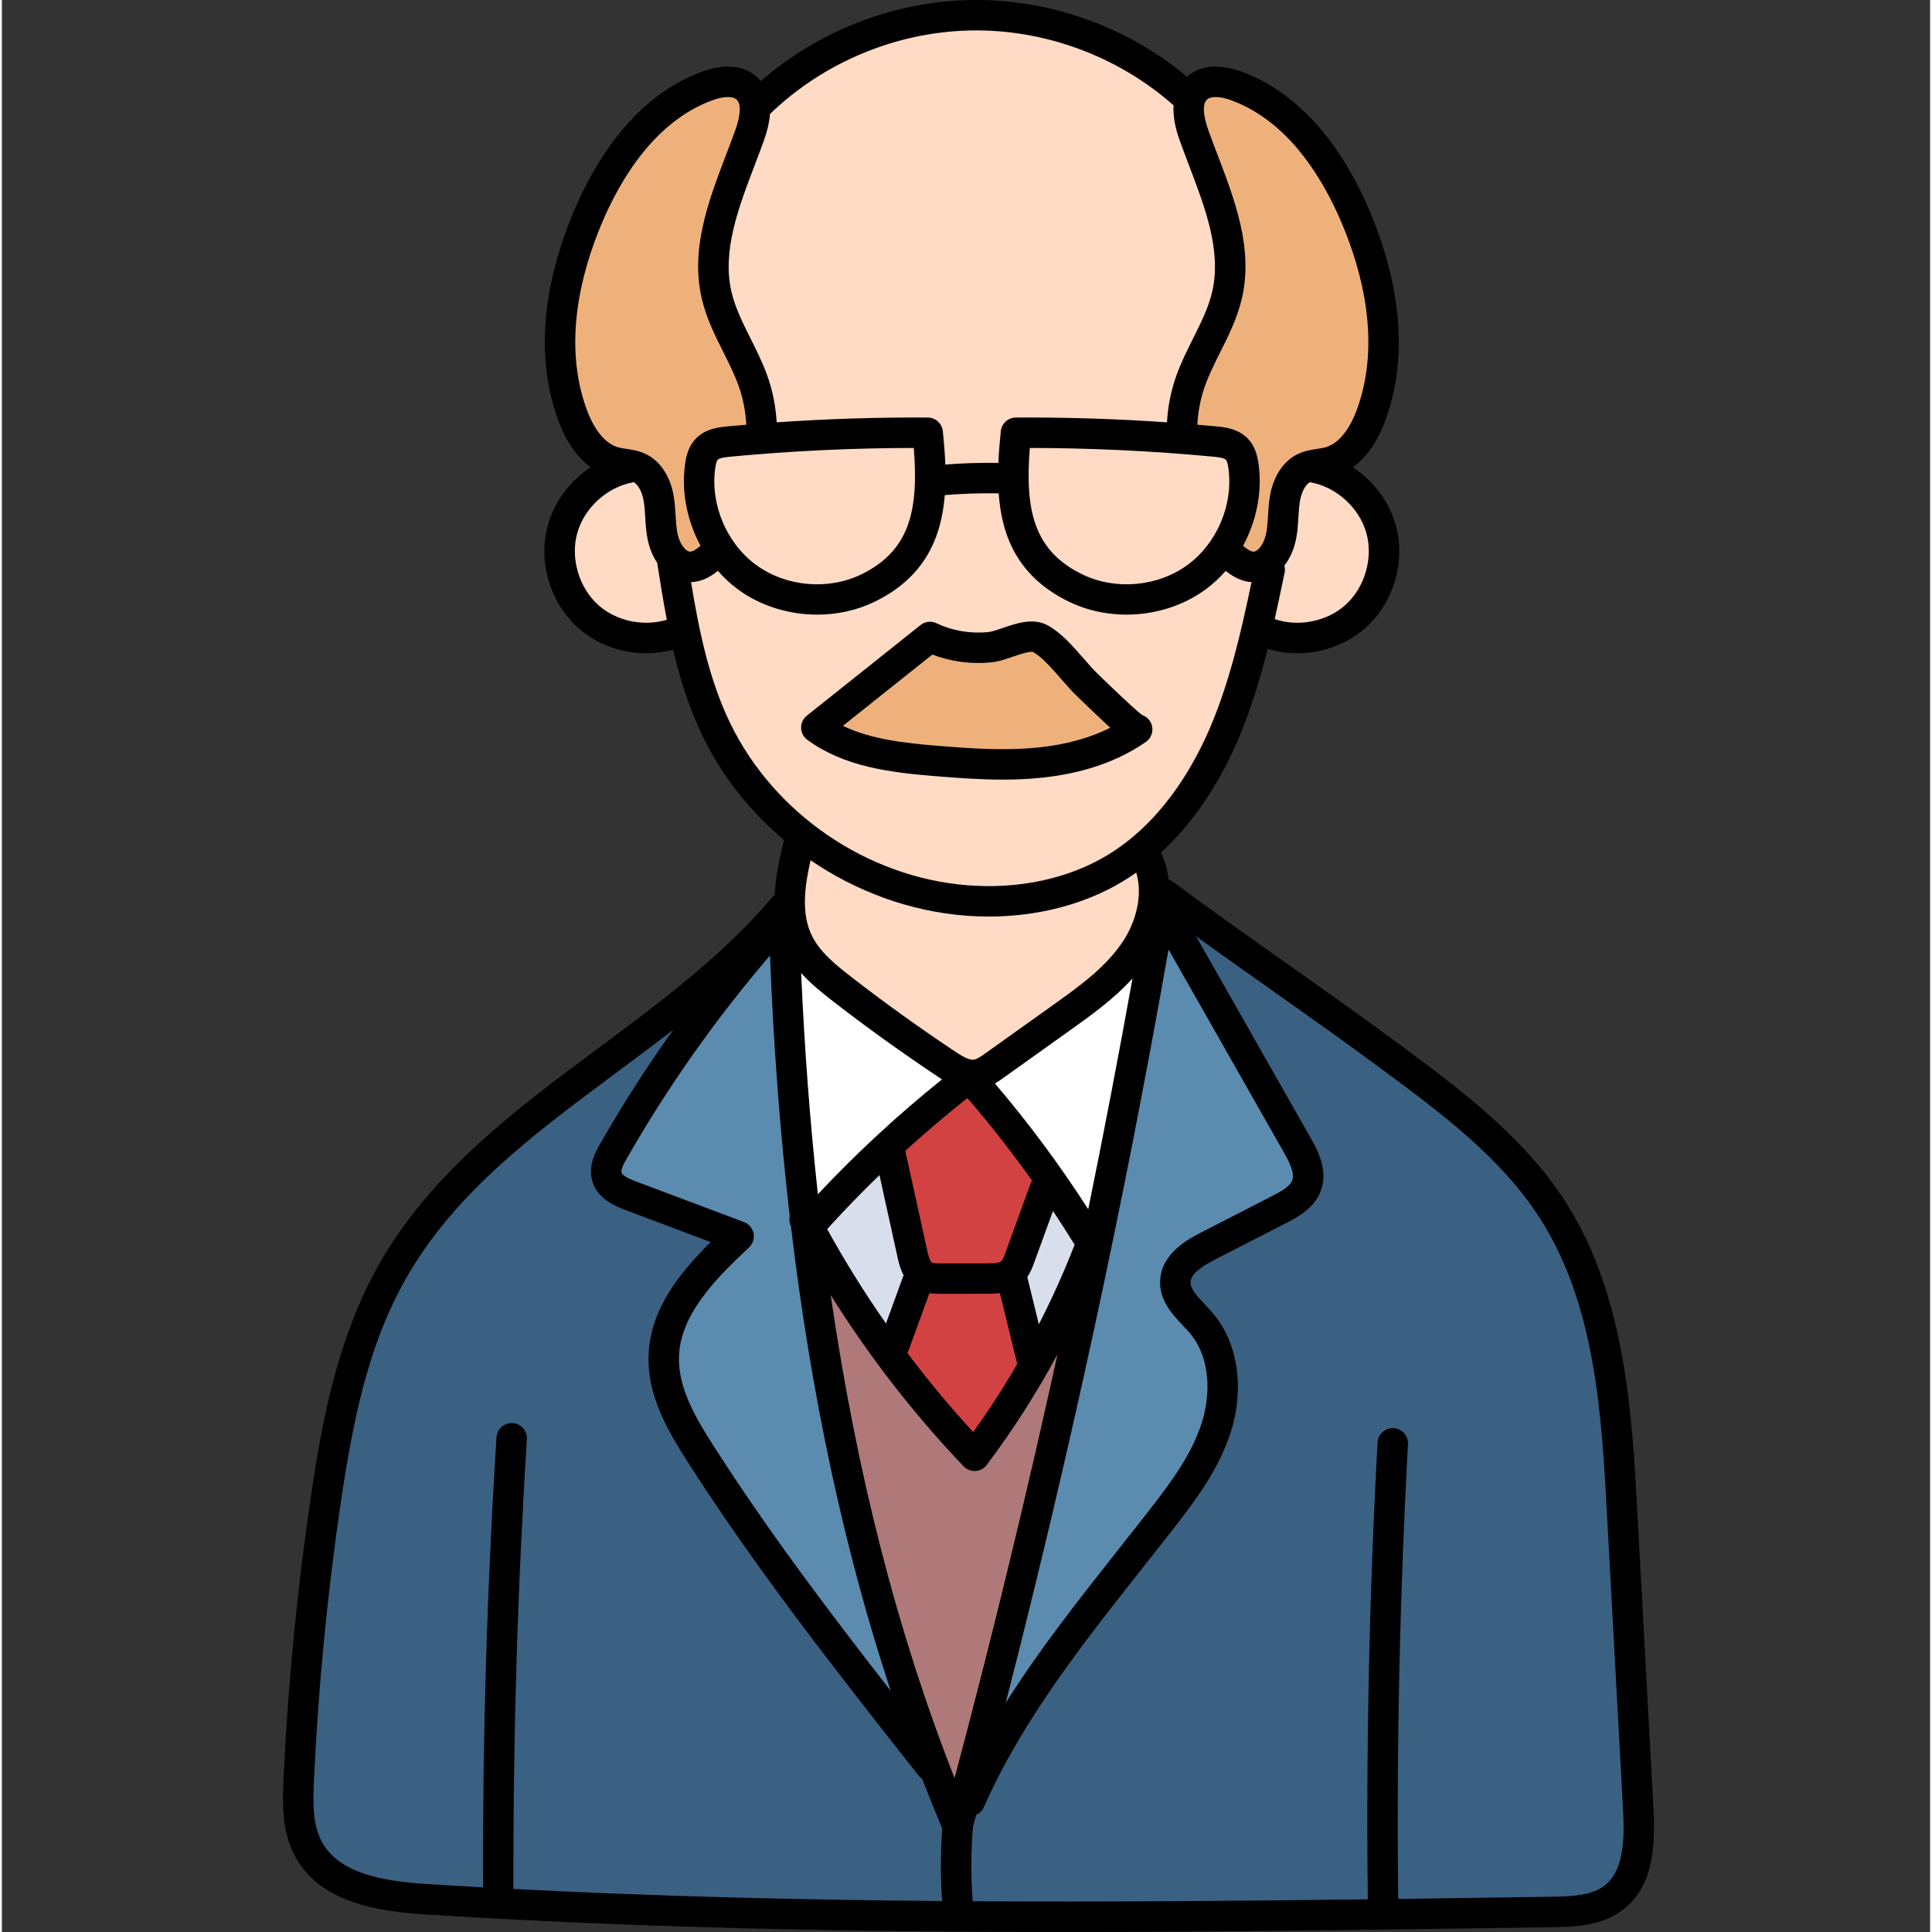 <svg height="511pt" viewBox="-74 0 511 512" width="511pt" xmlns="http://www.w3.org/2000/svg"><rect x="-74" y="0" width="511" height="512" fill="#333333" stroke="none"/><path d="m210.527 322.621c-7.352-11.449-15.559-22.512-24.398-32.891l-3.082-3.617 4.094-2.418c.688-.41 1.352-.879 1.918-1.285l17.812-12.719c5.211-3.715 11.121-7.93 15.789-13.078l9.363-10.332-2.461 13.723c-3.672 20.449-7.625 41.059-11.75 61.254l-1.969 9.641zm0 0" fill="#fff"/><path d="m138.277 316.922c-2.059-18.805-3.562-38.609-4.457-58.867l-.492-11.105 7.453 8.246c2.129 2.355 4.66 4.461 7.809 6.902 8.984 6.965 18.336 13.684 27.781 19.973l.98.633 4.602 3.023-4.293 3.441c-11.504 9.223-22.434 19.332-32.484 30.055l-5.949 6.344zm0 0" fill="#fff"/><path d="m193.441 337.691.973-1.461c.688-1.031 1.125-2.25 1.414-3.062l7.68-21.047 4.379 6.582c2.051 3.086 4.012 6.148 5.828 9.102l1.16 1.895-1.031 2.066c-2.746 7.023-5.938 14.094-9.48 21.016l-4.891 9.562zm0 0" fill="#d8deec"/><path d="m157.027 353.035c-5.688-8.121-11.012-16.656-15.824-25.375l-1.383-2.5 1.922-2.121c4.398-4.852 9.121-9.73 14.035-14.5l5.148-5 6.324 28.699c.219 1.008.539 2.508 1.23 3.789l.855 1.578-7.898 21.719zm0 0" fill="#d8deec"/><path d="m175.004 338.816c-1.926 0-3.504-.07-4.828-.949-1.738-1.148-2.344-3.301-2.855-5.586l-6.309-28.691 1.707-1.559c5.473-4.988 11.082-9.754 16.68-14.172l3.008-2.375 2.5 2.902c6.02 6.988 11.848 14.43 17.324 22.109l1.438 2.016-1.199 2.258-6.688 18.359c-.664 1.812-1.254 3.246-2.453 4.238-1.605 1.324-3.812 1.43-6.125 1.43l-12.195.023h-.004zm0 0" fill="#d34242"/><path d="m180.461 382.215c-6.16-6.699-12.117-13.859-17.711-21.281l-1.656-2.199 1.461-2.332 6.613-18.168 3.246.5c.816.125 1.621.141 2.371.141l12.426-.008c.848-.012 1.785-.02 2.742-.148l3.551-.465 5.387 21.93.57 1.715-.91 1.562c-3.645 6.254-7.645 12.438-11.895 18.375l-2.863 4zm0 0" fill="#d34242"/><path d="m188.141 450.289c16.898-65.691 31.395-132.77 43.094-199.375l1.922-10.949 36.055 63.445c1.895 3.328 3.809 7.172 2.523 10.719-1.105 3.027-4.18 4.805-7.23 6.363l-18.801 9.652c-4.223 2.156-8.559 4.961-8.762 9.406-.164 3.535 2.426 6.289 4.926 8.953.656.699 1.387 1.469 2.043 2.242 6.742 8.023 6.445 19.398 3.93 27.375-2.816 8.973-8.312 16.469-14.68 24.645-2.719 3.48-5.453 6.945-8.195 10.422-10.16 12.855-20.668 26.148-29.566 40.238zm0 0" fill="#5b8baf"/><path d="m158.402 450.559c-14.926-19.121-32.211-41.836-47.246-65.348-5.082-7.941-10.016-16.473-9.719-25.781.387-12.598 10.008-22.605 19.828-31.777l-28.527-10.77c-2.688-1.016-5.594-2.316-6.367-5.023-.613-2.031.203-4.102 1.727-6.766 10.984-19.242 23.91-37.566 38.422-54.48l6.633-7.73.402 10.176c.938 23.848 2.691 46.969 5.207 68.719l.074.668-.145.656.305.613.07.688c5.371 45.098 13.969 85.148 26.289 122.441zm0 0" fill="#5b8baf"/><path d="m174.742 472.691c-15.301-38.898-26.117-81.07-33.066-128.918l7.352-2.699c10.039 16.039 21.723 31.094 34.727 44.754-.02.004-.051.008-.082.012l.098-.004c6.844-9.078 13.043-18.77 18.453-28.816l7.43 2.758c-8.27 37.637-17.461 75.48-27.324 112.48l-3.133 11.758zm0 0" fill="#af7979"/><path d="m207.711 507.93c-8.344 0-16.574-.023-24.469-.07l-3.684-.023-.281-3.672c-.52-6.734-.5-13.496.047-20.094v-.414l.051-.191.027-.312.129-.266c.266-.977.531-1.953.785-2.922l.484-1.832 1.727-.789c10.391-23.52 26.672-44.117 42.418-64.043l3.207 2.398-3.141-2.48c2.746-3.473 5.484-6.941 8.199-10.422 6.129-7.859 11.863-15.664 14.699-24.664 3.203-10.203 1.695-20.711-3.938-27.414-.648-.766-1.359-1.523-2.031-2.23-2.512-2.664-5.105-5.41-4.934-8.949.203-4.379 4.52-7.18 8.715-9.34l18.816-9.652c2.438-1.258 6.066-3.133 7.254-6.406 1.395-3.852-1.055-8.168-2.516-10.746l-30.281-53.293 5.816-5.223c6.484 4.672 13.09 9.352 19.301 13.742l.637.449c9.863 6.977 20.059 14.191 29.727 21.363 15.668 11.598 31.875 23.598 42.629 40.484 15.199 23.879 16.816 53.57 18.242 79.762l4.258 78.488c.512 9.293.09 18.59-6.371 23.633-4.332 3.391-10.004 3.754-16.43 3.855-13.516.199-27.086.402-40.711.582l-4.004.051-.047-4.004c-.473-40.227.398-80.867 2.586-120.789-2.254 39.98-3.129 80.621-2.656 120.805l.047 3.996-3.996.047c-31.246.398-56.766.586-80.312.586zm0 0" fill="#3a6082"/><path d="m175.141 507.797c-41.566-.34-78.785-1.387-113.785-3.203l-3.781-.195-.012-3.789c-.121-39.781 1.082-79.965 3.57-119.441-2.539 39.262-3.738 79.297-3.629 118.988l.012 4.246-4.238-.242c-4.898-.277-9.789-.559-14.676-.871-12.301-.777-25.633-2.949-31.25-13.141-3-5.449-2.973-11.703-2.645-18.727 1.148-24.594 3.551-49.41 7.141-73.766 3.336-22.688 7.375-41.234 16.23-58.023 13.188-25.004 35.215-41.371 58.539-58.703 5.547-4.117 10.137-7.539 14.836-11.184l5.707 5.484c-6.941 9.734-13.371 19.766-19.113 29.82-.984 1.73-2.477 4.34-1.734 6.859.875 2.953 4.465 4.301 6.398 5.023l28.359 10.676-4.418 4.387c-7.363 7.312-14.938 16.289-15.281 27.438-.293 9.316 4.648 17.863 9.734 25.82 18.488 28.918 40.082 56.316 60.969 82.812l1.051.68.512 1.246c1.59 4.133 3.309 8.406 5.266 13.07l.371.887-.07.961c-.469 6.211-.48 12.469-.039 18.602l.312 4.324zm0 0" fill="#3a6082"/><g fill="#ffdac4"><path d="m269.297 169.035c-2.527 0-4.98-.395-7.281-1.18l-3.402-1.16.789-3.508c.832-3.684 1.613-7.422 2.367-11.035l.25-1.203-.523-1.93 1.219-1.582c1.133-1.449 1.945-3.344 2.352-5.48.328-1.664.426-3.297.531-5.027.094-1.566.191-3.242.465-4.852.629-3.562 2.207-6.289 4.445-7.695l1.605-1.012 1.641.555c8.199 1.574 15.461 8.227 17.703 16.258 2.273 8.105-.551 17.66-6.863 23.234-4.031 3.57-9.609 5.617-15.297 5.617zm0 0"/><path d="m187.52 238.832c-1.934 0-3.902-.074-5.844-.227-28.074-2.199-54.109-20.004-66.332-45.363-5.82-12.059-8.555-25.543-10.645-38.32l-.742-4.512 4.57-.133c1.453-.039 3.031-.746 4.699-2.098l2.98-2.418 2.539 2.883c1.469 1.668 3.074 3.141 4.773 4.387 5.164 3.77 11.758 5.848 18.555 5.848 4.754 0 9.391-1.035 13.41-2.988 10.234-4.957 15.445-12.902 16.414-25l.27-3.383 3.383-.285c3.969-.336 8.055-.504 12.145-.504.848 0 1.691.008 2.539.02l3.66.062.262 3.652c.895 12.516 5.965 20.359 16.434 25.438 4.031 1.953 8.676 2.988 13.426 2.988 6.793 0 13.379-2.078 18.551-5.852 1.68-1.227 3.285-2.699 4.766-4.383l2.543-2.891 2.984 2.434c1.598 1.301 3.133 2.004 4.555 2.086l4.629.277-.953 4.539c-2.781 13.246-5.961 27.246-11.535 40.047-4.812 11.008-13.684 26.008-28.66 35-9.484 5.691-21.023 8.695-33.375 8.695zm-15.562-70.062c-.012 0-.023.008-.027.012l-30.113 24.004c8.926 6.57 20.312 7.973 32.172 8.934 5.516.449 11.391.891 17.246.891 3.594 0 6.883-.164 10.051-.5 9.945-1.055 18.395-3.898 25.133-8.457l.477-.332-.578-.199-.52-.418c-1.598-1.18-5.281-4.57-10.957-10.074-.473-.465-.812-.785-.961-.926-1.355-1.285-2.719-2.844-4.16-4.496-2.691-3.098-5.441-6.266-8.441-7.953-.672-.375-1.453-.559-2.391-.559-1.973 0-4.262.793-6.281 1.492-1.777.609-3.441 1.18-4.863 1.312-.98.094-1.973.141-2.949.141-4.477 0-8.91-.992-12.816-2.867zm0 0"/><path d="m224.043 158.852c-4.715 0-9.355-1.043-13.422-3.016-16.219-7.863-17.367-22.645-16.191-37.445l.289-3.684h3.699c16.246.012 32.715.793 48.945 2.328 2.227.207 4.527.539 5.969 2.109.871.938 1.355 2.188 1.66 4.297 1.578 11.082-3.43 22.945-12.461 29.527-5.199 3.793-11.762 5.883-18.488 5.883zm0 0"/><path d="m172.02 123.246c-.094-2.508-.297-5.23-.645-8.559-1.082-.035-2.141-.039-3.195-.039-12.203 0-24.512.426-36.574 1.27l-4.039.281-.234-4.039c-.23-3.902-.984-7.684-2.246-11.234-1.164-3.242-2.742-6.398-4.27-9.449-2.207-4.414-4.289-8.582-5.379-13.242-2.789-12.008 1.816-24.074 6.27-35.746.758-1.969 1.641-4.289 2.473-6.613.785-2.195 1.254-4.207 1.387-5.98l.113-1.52 1.098-1.059c14.801-14.289 35.051-22.758 55.555-23.238.621-.016 1.246-.023 1.867-.023 19.977 0 40.016 7.605 54.969 20.867l1.469 1.305-.129 1.957c-.145 2.113.328 4.703 1.395 7.695.672 1.871 1.395 3.773 2.102 5.633l.371.984c4.453 11.664 9.059 23.73 6.27 35.734-1.09 4.664-3.172 8.832-5.379 13.246-1.527 3.047-3.102 6.199-4.262 9.453-1.27 3.578-2.027 7.355-2.242 11.223l-.227 4.047-4.047-.281c-12.074-.844-24.383-1.27-36.586-1.27-1.055 0-2.113 0-3.172.008-.355 3.176-.551 5.762-.648 8.176l-.148 3.91-3.914-.066c-.832-.012-1.66-.02-2.492-.02-3.723 0-7.492.145-11.203.43l-4.148.32zm0 0"/><path d="m183.285 284.832c-2.434 0-4.734-1.395-6.879-2.824-9.453-6.293-18.805-13.008-27.789-19.969-4.66-3.609-9.047-7.262-11.504-12.199-3.547-7.148-2.344-15.508-.699-22.75l1.305-5.73 4.852 3.316c11.82 8.074 25.344 12.91 39.105 13.984 1.867.156 3.773.23 5.848.23 12.383 0 23.93-3.008 33.402-8.691 1.023-.617 2.129-1.344 3.383-2.23l4.523-3.191 1.609 5.297c2.332 7.668-.387 15.949-3.707 21.141-4.965 7.766-12.551 13.184-19.887 18.422l-17.809 12.719c-1.422 1.008-3.016 2.141-4.855 2.41-.262.043-.578.066-.898.066zm0 0"/><path d="m142.039 158.852c-6.727 0-13.293-2.09-18.488-5.883-9.031-6.582-14.039-18.445-12.465-29.512.312-2.152.805-3.41 1.699-4.352 1.391-1.523 3.699-1.859 5.941-2.07 16.223-1.535 32.691-2.316 48.938-2.328h3.695l.293 3.684c.773 9.762.203 16.625-1.852 22.242-2.465 6.75-7.156 11.723-14.344 15.203-4.059 1.973-8.699 3.016-13.418 3.016zm0 0"/><path d="m96.797 169.035c-5.684 0-11.266-2.047-15.309-5.617-6.312-5.586-9.133-15.137-6.867-23.238 2.262-8.047 9.547-14.703 17.754-16.262l1.703-.492 1.52.965c2.227 1.41 3.793 4.133 4.418 7.664.258 1.453.352 2.945.445 4.391l.023.371c.105 1.852.211 3.484.527 5.145.359 1.883 1.02 3.543 1.957 4.93l.5.734.137.883c.77 4.875 1.562 9.918 2.539 14.988l.676 3.535-3.445 1.047c-2.098.633-4.309.957-6.578.957zm0 0"/></g><path d="m257.719 150.195c-1.73 0-3.52-.852-5.465-2.609l-2.328-2.102 1.488-2.766c3.262-6.047 4.555-12.891 3.641-19.273-.211-1.477-.574-3.148-1.66-4.336-1.578-1.723-4.148-1.961-6.023-2.141-1.633-.145-3.262-.285-4.906-.426l-3.859-.328.207-3.871c.211-3.961.965-7.793 2.246-11.387 1.164-3.254 2.668-6.262 4.258-9.449 2.113-4.207 4.293-8.559 5.383-13.254 2.797-12.035-1.809-24.105-6.262-35.781l-.203-.535c-.766-2.012-1.547-4.074-2.27-6.066-2.117-5.898-1.875-10.082.719-12.441.832-.77 2.395-1.707 4.98-1.707 1.656 0 3.586.387 5.578 1.125 16.535 6.102 26.309 22.344 31.602 34.898 5.629 13.375 10.895 33.27 4.031 52.102-1.434 3.953-4.789 10.855-11.125 12.57-.801.227-1.648.355-2.586.488-1.402.211-2.754.418-4.008 1.023-2.59 1.25-4.465 4.207-5.148 8.117-.281 1.621-.383 3.297-.469 4.777l-.008.121c-.102 1.648-.207 3.355-.531 5.012-.348 1.812-1.57 6.238-5.344 7.852-.598.254-1.254.387-1.938.387zm0 0" fill="#efb17c"/><path d="m191.223 202.543c-5.895 0-11.742-.434-17.23-.879-9.172-.746-18.797-1.805-26.855-5.719l-5.707-2.77 30.453-24.273 2.137.824c3.41 1.309 7.043 1.977 10.797 1.977.973 0 1.961-.047 2.938-.137 1.43-.137 3.172-.738 4.855-1.32 2.816-.965 4.727-1.516 6.25-1.516.734 0 1.391.129 2 .387l.203.086.195.109c2.984 1.684 5.73 4.844 8.387 7.902l.184.211c1.328 1.52 2.703 3.094 3.996 4.305.152.145.504.484.984.957l.371.355c1.562 1.516 4.18 4.051 6.543 6.219.184.16.422.379.648.586l4.285 3.914-5.125 2.668c-5.789 2.914-12.605 4.805-20.258 5.613-3.145.336-6.434.5-10.051.5zm0 0" fill="#efb17c"/><path d="m108.363 150.195c-.676 0-1.328-.129-1.93-.387-.871-.367-1.672-.926-2.379-1.656l-.316-.324-.234-.387-.281-.281-.227-.332c-1.203-1.805-1.719-3.836-1.922-4.887-.32-1.641-.422-3.348-.523-4.996l-.016-.215c-.09-1.543-.184-3.137-.457-4.672-.68-3.918-2.559-6.875-5.152-8.129-1.25-.605-2.598-.809-4.016-1.023-.883-.125-1.766-.258-2.609-.496-5.961-1.613-9.324-7.719-11.094-12.559-6.871-18.852-1.594-38.742 4.043-52.109 5.277-12.547 15.039-28.789 31.59-34.898 2.027-.746 3.906-1.125 5.582-1.125 2.574 0 4.137.934 4.992 1.719 2.582 2.367 2.816 6.543.707 12.422-.727 2.027-1.523 4.125-2.301 6.172l-.164.434c-4.461 11.691-9.066 23.77-6.273 35.785 1.074 4.625 3.238 8.965 5.336 13.164l.047.098c1.59 3.184 3.094 6.191 4.258 9.438 1.273 3.586 2.035 7.414 2.258 11.383l.215 3.883-4.09.348c-1.57.133-3.137.266-4.695.41-1.871.176-4.445.414-6.023 2.137-1.086 1.191-1.449 2.859-1.66 4.336-.906 6.379.387 13.227 3.641 19.277l1.484 2.762-2.324 2.102c-1.945 1.758-3.734 2.609-5.465 2.609zm0 0" fill="#efb17c"/><path d="m363.668 478.953-4.266-78.496c-1.383-25.371-3.098-56.945-18.867-81.719-11.125-17.48-28.398-30.277-43.637-41.57-9.918-7.352-20.348-14.727-30.438-21.859-10.051-7.105-20.441-14.453-30.281-21.742-.309-.23-.645-.391-.984-.52-.309-2.5-.977-4.898-2.012-7.121 8.086-7.441 14.926-17.324 20.09-29.168 3.508-8.043 6.059-16.402 8.172-24.809 2.551.785 5.211 1.172 7.871 1.172 6.52 0 13.047-2.309 17.969-6.66 7.555-6.672 10.805-17.676 8.082-27.379-1.758-6.273-5.934-11.703-11.344-15.246 3.641-2.629 6.59-6.887 8.672-12.598 7.312-20.066 1.801-41.023-4.113-55.07-5.594-13.289-16.02-30.52-33.934-37.137-5.984-2.207-11.152-1.742-14.586 1.297-16.031-13.422-36.891-20.793-57.828-20.305-20.156.473-39.918 8.238-55.094 21.461-.301-.359-.621-.707-.977-1.035-3.434-3.152-8.664-3.656-14.727-1.414-17.918 6.613-28.344 23.844-33.938 37.133-5.91 14.047-11.426 35.004-4.113 55.07 2.082 5.711 5.031 9.973 8.672 12.598-5.41 3.543-9.586 8.973-11.344 15.246-2.719 9.703.527 20.711 8.082 27.383 4.922 4.352 11.449 6.66 17.973 6.656 2.398 0 4.797-.32 7.117-.957 1.832 7.793 4.242 15.484 7.793 22.844 5.141 10.668 12.613 20.059 21.617 27.637-1.051 4.137-2.25 9.215-2.488 14.508-.227.176-.441.371-.629.598-12.988 15.402-29.746 27.855-45.953 39.898-22.672 16.844-46.113 34.262-59.742 60.086-10.141 19.215-13.918 40.699-16.66 59.332-3.605 24.488-6.02 49.441-7.176 74.168-.344 7.367-.363 14.504 3.148 20.875 6.562 11.91 21.145 14.387 34.547 15.242 56.098 3.57 112.734 4.648 169.027 4.648 43.512 0 86.824-.645 129.488-1.281 5.531-.078 13.102-.191 18.883-4.711 7.922-6.195 8.492-16.664 7.926-27.055zm-124.695-127.688c.684.723 1.328 1.406 1.887 2.074 5.68 6.75 5.359 16.605 3.168 23.574-2.629 8.355-7.906 15.539-14.023 23.395-2.703 3.473-5.441 6.934-8.18 10.398-10.293 13.016-20.801 26.324-29.809 40.582 16.938-65.855 31.414-132.836 43.156-199.684l30.562 53.781c1.559 2.738 2.906 5.527 2.238 7.379-.598 1.648-2.941 2.961-5.289 4.168l-18.812 9.652c-3.168 1.625-10.582 5.434-10.922 12.781-.246 5.238 3.23 8.93 6.023 11.898zm-113.777-24.418c-.273-1.367-1.23-2.496-2.535-2.988l-28.516-10.727c-.898-.336-3.633-1.367-3.934-2.375-.254-.855.922-2.918 1.367-3.691 10.895-19.086 23.66-37.16 37.977-53.844.949 24.051 2.688 47.031 5.23 69.012-.191.867-.109 1.793.309 2.645 5.371 45.086 14.152 85.949 26.461 123.219-16.371-20.977-32.66-42.566-47.027-65.035-4.742-7.414-9.348-15.34-9.094-23.504.34-11.051 9.355-20.375 18.559-28.98 1.02-.953 1.473-2.363 1.203-3.73zm53.273 144.379c-15.074-38.312-25.961-80.719-32.828-128.027 10.176 16.254 21.965 31.465 35.211 45.383.762.805 1.82 1.254 2.922 1.254.078 0 .156-.004.234-.008 1.184-.07 2.277-.656 2.988-1.602 6.984-9.297 13.25-19.102 18.75-29.312-8.277 37.691-17.387 75.203-27.277 112.312zm20.508-158.406c-.078.148-.164.293-.223.457l-6.73 18.48c-.328.906-.781 2.145-1.25 2.527-.617.508-2.539.512-3.57.516l-12.195.016c-.773 0-2.188.004-2.609-.277-.562-.375-1.012-2.41-1.18-3.172l-5.809-26.383c5.332-4.852 10.82-9.531 16.461-13.988 6.027 6.992 11.734 14.293 17.105 21.824zm11.203 17.316c-2.766 7.105-5.906 14.047-9.375 20.816l-3.062-12.512c.922-1.375 1.461-2.832 1.859-3.922l4.953-13.602c1.969 2.961 3.891 5.953 5.75 8.977-.039.082-.09.156-.125.242zm-38.371 12.555c1.094.168 2.121.188 2.973.188h.234l12.199-.016c.891 0 2.035-.012 3.262-.176l4.555 18.586c.012.059.039.113.059.172-3.605 6.199-7.5 12.227-11.691 18.059-6.164-6.711-11.988-13.715-17.457-20.98.148-.238.285-.488.383-.762zm-13.238-31.281 4.773 21.691c.285 1.301.688 3.109 1.617 4.828l-4.66 12.812c-5.633-8.051-10.84-16.398-15.594-25.016 4.457-4.914 9.082-9.691 13.863-14.316zm55.32 9.047c-7.469-11.629-15.758-22.797-24.719-33.32.836-.492 1.578-1.02 2.223-1.48l17.805-12.707c5.465-3.902 11.48-8.199 16.422-13.652-3.656 20.391-7.57 40.789-11.73 61.16zm-71.641-3.969c-2.059-18.785-3.539-38.305-4.438-58.613 2.449 2.711 5.328 5.062 8.32 7.379 9.055 7.016 18.484 13.793 28.023 20.141.305.203.645.426 1 .652-11.652 9.344-22.684 19.543-32.906 30.441zm139.699-156.07c-4.918 4.348-12.426 5.773-18.641 3.652.922-4.117 1.781-8.23 2.625-12.305.137-.645.09-1.277-.07-1.867 1.5-1.926 2.594-4.363 3.137-7.195.371-1.938.484-3.816.594-5.629.09-1.531.18-2.977.414-4.332.414-2.375 1.387-4.191 2.625-4.973.062.012.117.039.18.051 6.836 1.223 12.918 6.746 14.793 13.434 1.871 6.688-.453 14.566-5.656 19.164zm-36.578-134.031c1.047-.961 3.531-.883 6.484.207 15.203 5.613 24.32 20.879 29.293 32.699 5.355 12.719 10.387 31.574 3.969 49.184-1.176 3.23-3.836 8.836-8.41 10.082-.613.164-1.344.277-2.117.391-1.582.242-3.375.512-5.176 1.383-3.766 1.816-6.445 5.836-7.348 11.023-.316 1.801-.422 3.547-.523 5.23-.098 1.633-.191 3.172-.465 4.602-.371 1.93-1.348 4.242-2.988 4.938-.656.277-1.816-.301-3.152-1.508 3.562-6.617 5.133-14.332 4.078-21.742-.277-1.957-.832-4.461-2.672-6.469-2.609-2.852-6.359-3.207-8.602-3.418-1.645-.156-3.293-.297-4.938-.438.188-3.559.863-7 2.023-10.254 1.074-3.02 2.527-5.926 4.066-9.004 2.219-4.43 4.508-9.016 5.703-14.141 3.07-13.199-1.758-25.863-6.426-38.109-.82-2.156-1.672-4.383-2.445-6.539-1.445-4.039-1.578-6.996-.355-8.117zm1.613 94.633c.867.082 2.898.273 3.414.836.176.191.43.723.633 2.16 1.375 9.645-2.988 19.98-10.855 25.723-7.871 5.746-19.047 6.746-27.812 2.496-12.973-6.289-15.25-17.141-13.953-33.523 16.176.012 32.496.785 48.574 2.309zm-64.562-112.938c19.691-.465 39.348 6.766 54.09 19.836-.172 2.676.359 5.781 1.629 9.312.797 2.23 1.664 4.496 2.496 6.688 4.238 11.113 8.621 22.609 6.109 33.41-.977 4.199-2.961 8.164-5.062 12.363-1.578 3.156-3.211 6.418-4.449 9.898-1.402 3.938-2.227 8.07-2.473 12.336-13.328-.926-26.746-1.352-40.051-1.27-2.059.016-3.773 1.574-3.984 3.621-.285 2.762-.527 5.578-.645 8.398-4.688-.074-9.391.066-14.062.43-.109-2.965-.359-5.926-.66-8.828-.211-2.047-1.926-3.605-3.984-3.621-13.309-.082-26.727.344-40.051 1.27-.246-4.266-1.07-8.398-2.473-12.336-1.242-3.477-2.871-6.742-4.453-9.898-2.098-4.199-4.082-8.164-5.059-12.363-2.512-10.801 1.867-22.293 6.105-33.41.836-2.191 1.699-4.457 2.5-6.688.922-2.566 1.449-4.906 1.609-7.027 14.094-13.609 33.273-21.664 52.867-22.121zm-67.371 115.934c.203-1.438.457-1.969.637-2.16.512-.562 2.543-.754 3.414-.836 16.078-1.523 32.395-2.297 48.566-2.309 1.301 16.383-.977 27.234-13.949 33.523-8.766 4.254-19.941 3.25-27.812-2.496-7.867-5.742-12.23-16.078-10.855-25.723zm-30.117-64.723c4.973-11.82 14.094-27.086 29.293-32.699 2.953-1.09 5.438-1.172 6.484-.207 1.223 1.121 1.094 4.082-.355 8.121-.773 2.152-1.625 4.383-2.445 6.535-4.668 12.246-9.496 24.91-6.426 38.113 1.191 5.125 3.484 9.707 5.703 14.141 1.535 3.074 2.992 5.98 4.066 9 1.16 3.258 1.836 6.699 2.023 10.258-1.645.141-3.293.281-4.938.438-2.242.211-5.992.566-8.602 3.418-1.836 2.004-2.395 4.508-2.672 6.469-1.055 7.406.516 15.121 4.078 21.738-1.336 1.207-2.492 1.789-3.152 1.508-.395-.168-.746-.43-1.066-.758-.168-.277-.371-.527-.598-.754-.664-1-1.105-2.277-1.324-3.426-.273-1.43-.367-2.969-.465-4.598-.102-1.688-.207-3.43-.523-5.23-.902-5.191-3.582-9.211-7.348-11.027-1.805-.871-3.594-1.141-5.176-1.379-.773-.117-1.504-.227-2.121-.395-4.57-1.246-7.23-6.852-8.406-10.082-6.418-17.609-1.387-36.465 3.969-49.184zm-.797 101.125c-5.207-4.598-7.531-12.477-5.656-19.164 1.871-6.684 7.953-12.211 14.789-13.434.062-.012.121-.035.184-.051 1.238.781 2.207 2.598 2.621 4.973.238 1.355.324 2.801.418 4.332.109 1.816.223 3.691.594 5.629.473 2.469 1.363 4.637 2.574 6.426.781 5.012 1.586 10.07 2.555 15.117-6.105 1.852-13.312.387-18.078-3.828zm34.805 31.086c-5.586-11.582-8.207-24.453-10.301-37.227 2.062-.059 4.465-.844 7.109-2.992 1.617 1.844 3.422 3.523 5.402 4.969 5.996 4.375 13.469 6.629 20.922 6.629 5.238 0 10.465-1.113 15.16-3.391 13.391-6.492 17.746-17.012 18.648-28.289 4.742-.391 9.523-.547 14.281-.461.82 11.449 5.109 22.168 18.684 28.75 4.691 2.277 9.922 3.391 15.16 3.391 7.453 0 14.926-2.254 20.922-6.629 1.98-1.445 3.785-3.121 5.402-4.965 2.531 2.055 4.844 2.863 6.844 2.98-2.789 13.285-5.871 26.832-11.293 39.266-4.566 10.465-12.965 24.719-27.055 33.18-10.242 6.148-23.328 8.953-36.84 7.898-26.676-2.082-51.426-19.004-63.047-43.109zm62.422 51.148c2.062.16 4.121.242 6.164.242 12.973 0 25.375-3.219 35.453-9.27 1.234-.742 2.445-1.547 3.637-2.387 1.801 5.922-.09 12.875-3.25 17.82-4.555 7.121-11.824 12.309-18.855 17.328l-17.801 12.707c-1.039.742-2.215 1.582-3.102 1.719-1.336.203-3.277-.992-4.988-2.133-9.379-6.238-18.648-12.902-27.551-19.801-4.281-3.312-8.293-6.637-10.375-10.824-2.84-5.715-2.059-12.691-.387-20.078 12.125 8.281 26.324 13.523 41.055 14.676zm-170.504 245.566c-2.5-4.535-2.457-10.207-2.156-16.609 1.145-24.461 3.531-49.148 7.098-73.371 3.285-22.293 7.23-40.473 15.812-56.742 12.777-24.207 34.461-40.32 57.422-57.379 4.941-3.672 9.938-7.387 14.871-11.211-6.945 9.727-13.414 19.797-19.332 30.16-1.16 2.035-3.324 5.824-2.094 9.977 1.434 4.859 6.426 6.738 8.828 7.641l22.523 8.473c-8.637 8.586-16.086 18.133-16.457 30.152-.324 10.469 4.941 19.617 10.359 28.098 18.617 29.109 40.289 56.609 61.25 83.203.266.336.582.598.918.824 1.719 4.441 3.488 8.836 5.316 13.172-.488 6.375-.504 12.812-.047 19.191-37.895-.312-75.855-1.238-113.605-3.199-.121-39.598 1.07-79.68 3.562-119.18.141-2.223-1.551-4.137-3.77-4.277s-4.137 1.547-4.281 3.77c-2.492 39.523-3.688 79.629-3.574 119.254-4.887-.273-9.77-.551-14.645-.863-11.219-.715-23.32-2.59-28-11.082zm339.918 11.434c-3.371 2.637-8.352 2.922-14.035 3.004-13.508.203-27.082.402-40.699.582-.469-40.027.395-80.559 2.582-120.52.121-2.223-1.582-4.125-3.805-4.246-2.227-.113-4.125 1.582-4.246 3.805-2.199 40.141-3.066 80.855-2.594 121.066-34.676.441-69.652.723-104.711.512-.5-6.516-.492-13.113.059-19.621.004-.016 0-.027 0-.043.289-1.066.574-2.141.859-3.207.879-.395 1.617-1.102 2.035-2.047 10.164-23.059 26.309-43.48 41.926-63.23 2.75-3.477 5.5-6.957 8.219-10.445 6.363-8.172 12.328-16.305 15.352-25.926 3.617-11.5 1.82-23.449-4.688-31.188-.707-.84-1.461-1.637-2.188-2.41-2.02-2.145-3.93-4.172-3.844-5.996.113-2.406 3.793-4.566 6.551-5.984l18.816-9.652c2.789-1.434 7.461-3.832 9.188-8.598 2.023-5.602-1.121-11.137-2.812-14.105l-30.273-53.277c6.441 4.641 12.953 9.254 19.336 13.77 10.055 7.105 20.449 14.457 30.293 21.75 15.395 11.406 31.312 23.203 41.637 39.422 14.633 22.992 16.219 52.125 17.613 77.828l4.27 78.496c.449 8.211.168 16.344-4.84 20.262zm0 0"/><path d="m139.461 196.07c9.777 7.137 21.758 8.633 34.203 9.641 5.906.48 11.734.895 17.57.895 3.484 0 6.969-.148 10.473-.52 10.84-1.148 20.078-4.332 27.457-9.469.004 0 .004-.004.008-.004 1.828-1.273 2.277-3.785 1.008-5.613-.512-.73-1.223-1.246-2.004-1.512-.926-.684-3.488-2.883-10.551-9.73-.492-.477-.848-.82-1.008-.973-1.215-1.141-2.523-2.648-3.91-4.242-2.898-3.328-5.895-6.77-9.477-8.777-3.828-2.145-8.324-.602-11.934.637-1.465.504-2.98 1.023-3.934 1.113-4.789.453-9.512-.359-13.664-2.348-1.391-.668-3.043-.477-4.254.484l-30.125 24.008c-.98.785-1.543 1.98-1.516 3.238.027 1.258.641 2.43 1.656 3.172zm33.125-22.609c4.855 1.871 10.176 2.59 15.535 2.082 1.91-.18 3.887-.855 5.797-1.512 1.484-.512 4.578-1.574 5.371-1.23 2.359 1.324 4.891 4.23 7.336 7.039 1.453 1.668 2.957 3.398 4.457 4.812.152.141.477.457.934.898 1.539 1.492 4.402 4.266 7 6.652.246.227.484.445.719.66-5.363 2.699-11.688 4.445-18.875 5.207-8.688.918-17.512.336-26.543-.395-9.203-.746-18.082-1.758-25.43-5.324zm0 0"/></svg>